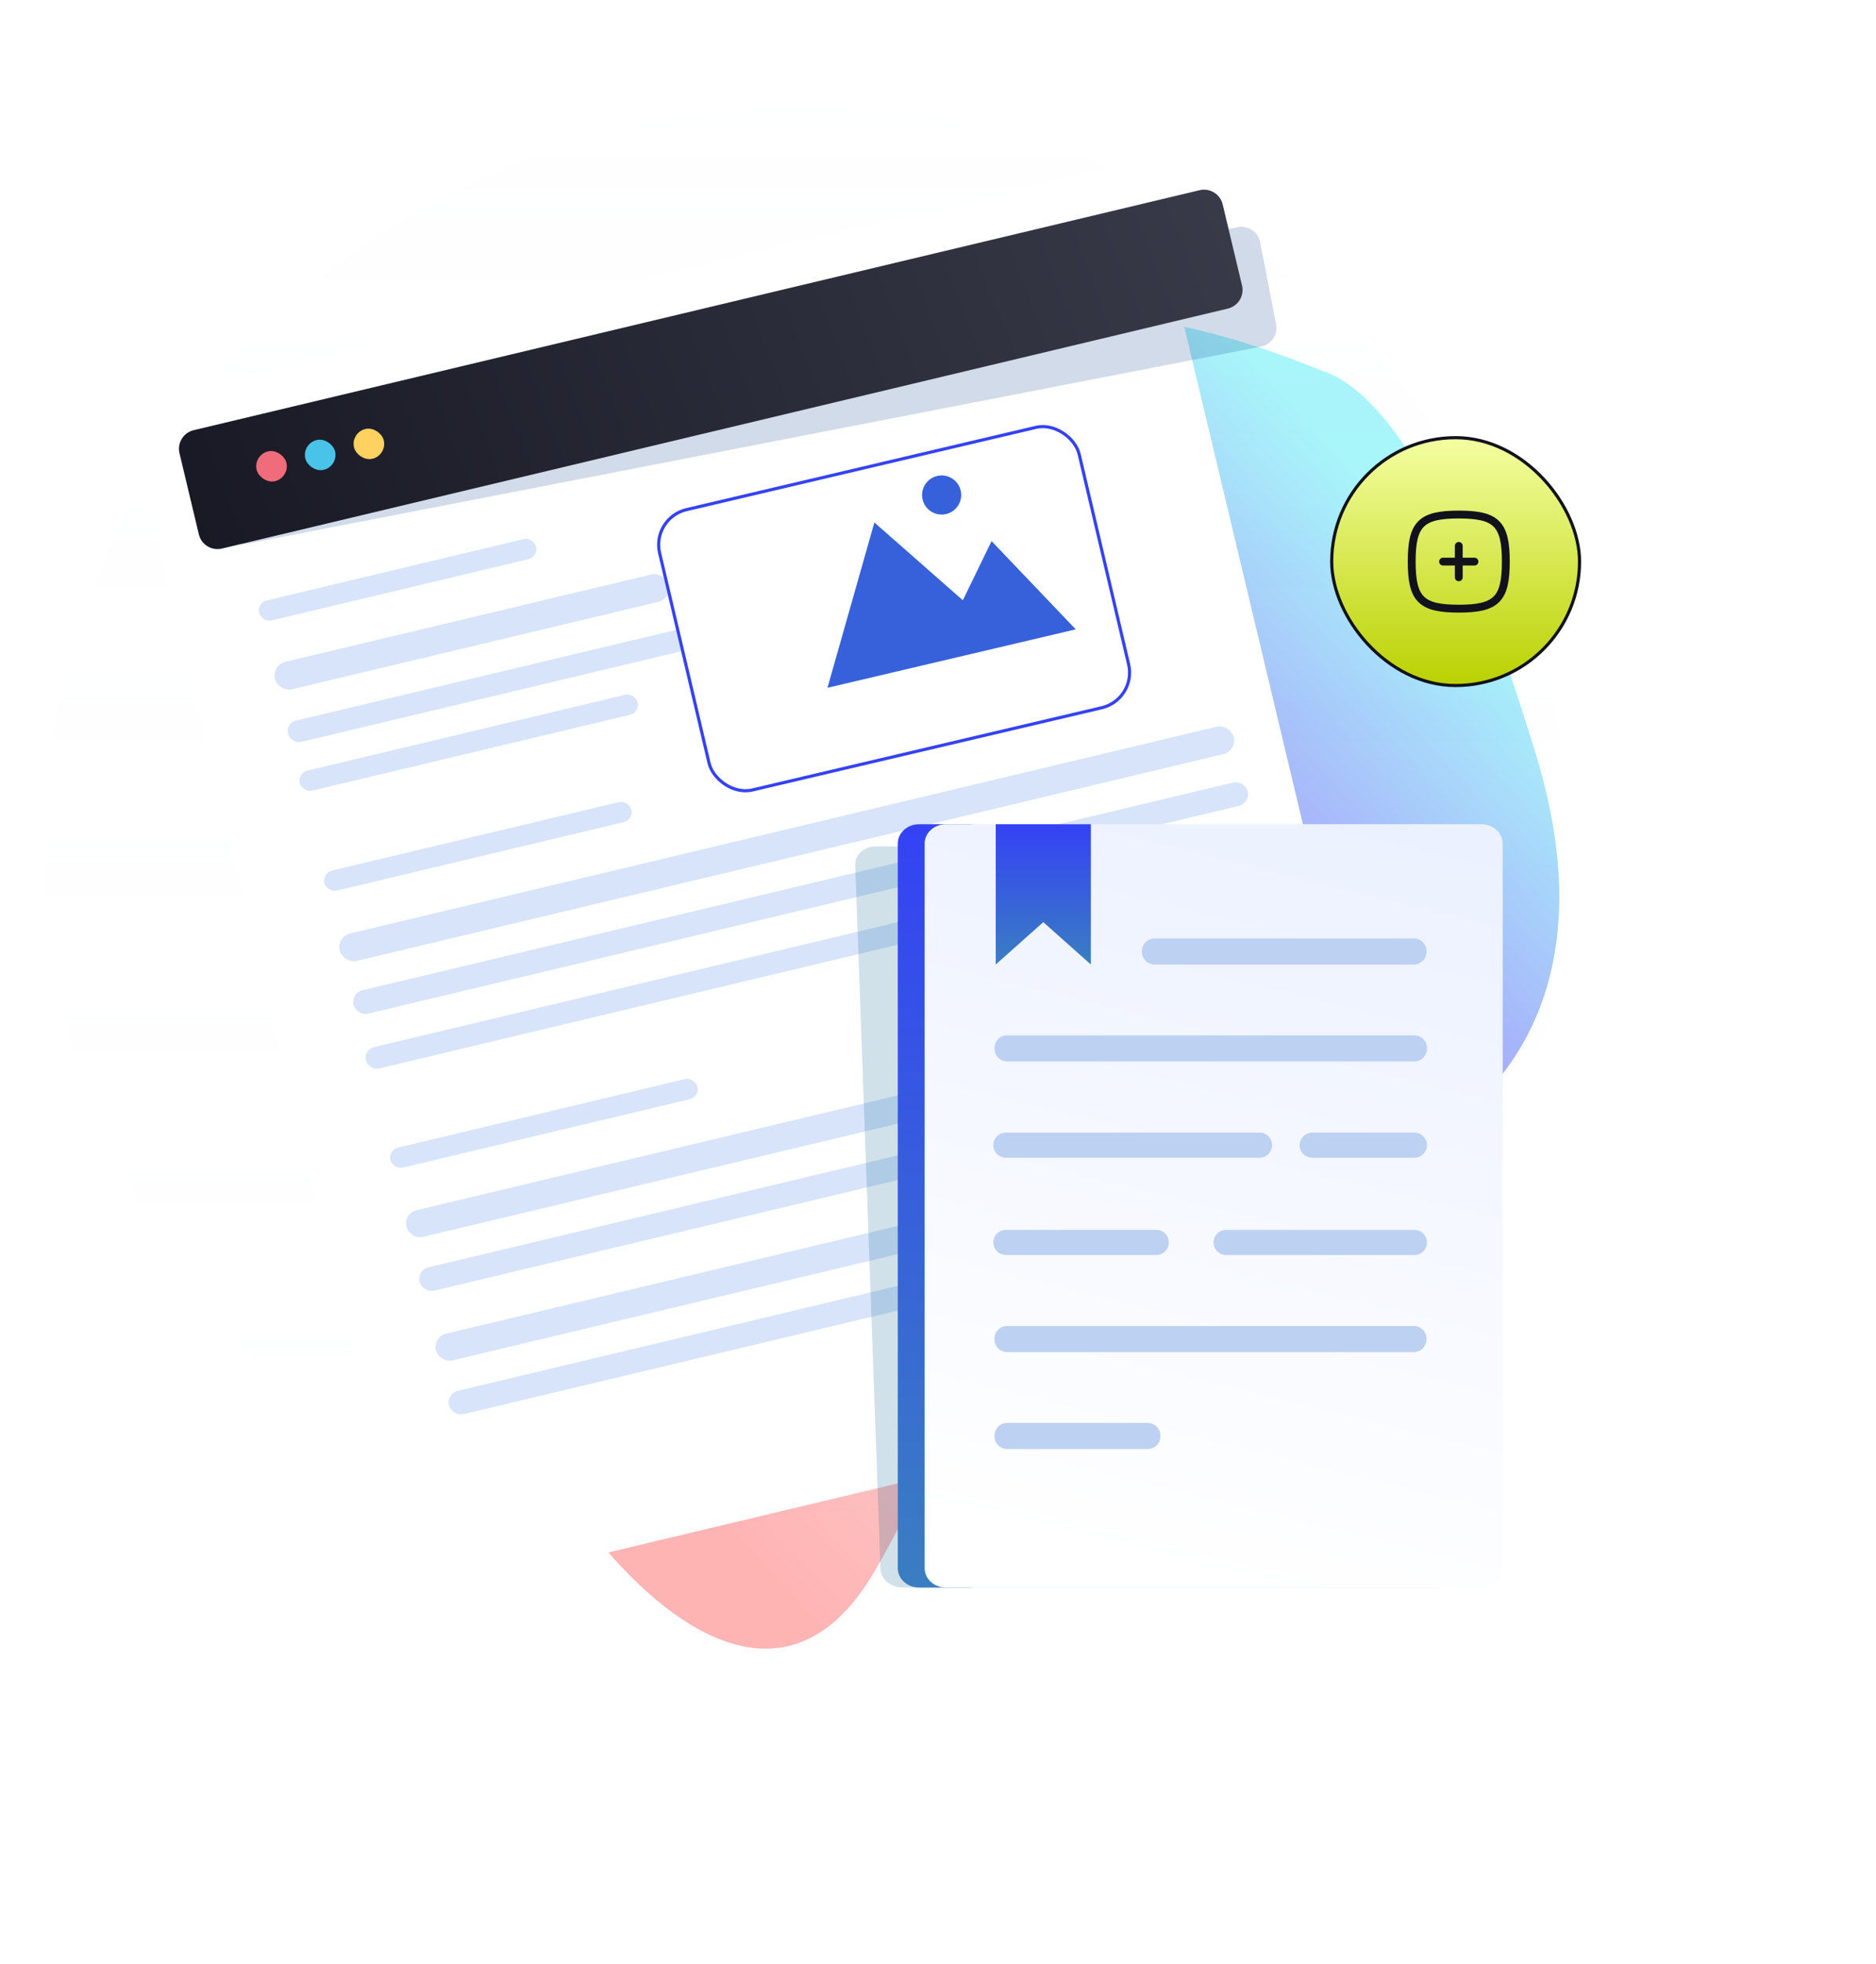 <svg xmlns="http://www.w3.org/2000/svg" fill="none" viewBox="0 0 598 626"><g filter="url(#a)" opacity=".35"><path fill="url(#b)" d="M281.777 153.952c15.497-85.737 118.163-44.272 138.246-36.349 1.743 1.757 32.595.581 69.75 123.466 37.156 122.886-77.913 151.649-125.831 138.554-47.919-13.096-39.407 42.351-85.107 121.115-45.701 78.764-129.617-49.855-138.514-117.406-8.897-67.551 94.766-36.276 120.049-42.262 25.283-5.987 5.909-101.381 21.407-187.118z"/></g><path fill="url(#c)" fill-opacity=".05" d="M257.07 506.424C122.826 506.424 14 400.668 14 270.212S122.826 34 257.07 34s243.07 105.756 243.07 236.212-108.826 236.212-243.07 236.212z"/><path fill="url(#d)" d="M357.046 52.89l-309.32 73.791a8 8 0 00-5.925 9.638l87.25 365.737a7.999 7.999 0 009.638 5.925l309.32-73.79a8.001 8.001 0 005.925-9.638l-87.25-365.737a8 8 0 00-9.638-5.926z"/><rect width="90.752" height="6.562" x="81.845" y="192.132" fill="#D7E4F9" rx="3.281" transform="rotate(-13.418 81.845 192.132)"/><rect width="144" height="7" x="90.992" y="230.475" fill="#D7E4F9" rx="3.5" transform="rotate(-13.418 90.992 230.475)"/><rect width="110.71" height="6.562" x="94.787" y="246.383" fill="#D7E4F9" rx="3.281" transform="rotate(-13.418 94.787 246.383)"/><rect width="129" height="9" x="86.583" y="211.993" fill="#D7E4F9" rx="4.5" transform="rotate(-13.418 86.583 211.993)"/><rect width="100.611" height="6.562" x="102.64" y="278.238" fill="#D7E4F9" rx="3.281" transform="rotate(-13.418 102.64 278.238)"/><rect width="293.084" height="7.655" x="111.775" y="316.533" fill="#D7E4F9" rx="3.828" transform="rotate(-13.418 111.775 316.533)"/><rect width="293" height="7" x="115.821" y="334.554" fill="#D7E4F9" rx="3.5" transform="rotate(-13.418 115.821 334.554)"/><rect width="293" height="9" x="107.235" y="298.564" fill="#D7E4F9" rx="4.5" transform="rotate(-13.418 107.235 298.564)"/><rect width="100.611" height="6.562" x="123.702" y="366.529" fill="#D7E4F9" rx="3.281" transform="rotate(-13.418 123.702 366.529)"/><rect width="263.557" height="7.655" x="132.838" y="404.824" fill="#D7E4F9" rx="3.828" transform="rotate(-13.418 132.838 404.824)"/><rect width="263.557" height="7.655" x="142.227" y="444.182" fill="#D7E4F9" rx="3.828" transform="rotate(-13.418 142.227 444.182)"/><rect width="227.468" height="8.749" x="128.524" y="386.74" fill="#D7E4F9" rx="4.374" transform="rotate(-13.418 128.524 386.74)"/><rect width="227.468" height="8.749" x="137.913" y="426.099" fill="#D7E4F9" rx="4.374" transform="rotate(-13.418 137.913 426.099)"/><rect width="79" height="79" x="424.5" y="139.5" fill="url(#e)" stroke="#11121C" rx="39.5"/><g stroke="#11121C" stroke-linecap="round" stroke-linejoin="round" stroke-width="2.5" clip-path="url(#f)"><path d="M460 179h10m-5-5v10m0-20c12 0 15 3 15 15s-3 15-15 15-15-3-15-15 3-15 15-15z"/></g><path fill="#fff" d="M70.149 453.136c-9.908-5.557-17.097-16.706-20.084-27.461-2.86-10.3-2.969-24.819 6.983-31.569 3.625-2.46 8.682-2.742 10.75 1.769 1.922 4.189-.357 8.685-4.51 10.344-11.215 4.485-19.993-9.815-22.319-18.756a37.41 37.41 0 01-.34-17.376c1.165-5.304 3.508-11.363 7.708-14.999.605-.523 1.592.355 1.189 1.027-2.166 3.585-4.502 6.821-5.864 10.836-1.413 4.167-1.983 8.626-1.762 13.006.438 8.694 4.367 19.272 12.393 23.69 4.255 2.34 12.628 1.656 12.308-4.863-.131-2.641-2.016-4.94-4.814-4.663-2.553.255-4.898 2.161-6.528 4.012-6.643 7.542-5.945 19.451-3.269 28.418a48.003 48.003 0 006.956 14.17c3.292 4.603 7.364 8.09 11.74 11.594.43.339-.047 1.097-.537.821z"/><path fill="#fff" d="M72.795 454.757c-12.156-3.414-20.879-14.086-23.639-26.195-1.327-5.827-1.452-11.871-.67-17.795.8-6.045 2.27-12.913 6.057-17.859 2.64-3.452 8.942-7.296 12.567-2.923 3.193 3.847 2.668 11.132-.552 14.802-3.604 4.109-9.85 3.634-14.065.879-5.032-3.289-8.17-9.297-10.116-14.834-4.26-12.125-2.932-26.109 3.808-37.123.643-1.049 2.382-.248 1.74.827-4.816 8.037-6.804 17.447-5.738 26.733.542 4.731 1.9 9.398 4.047 13.645 2.462 4.864 6.216 10.278 12.062 11.01 6.454.808 9.78-5.005 8.935-10.797-.493-3.378-2.372-6.108-6.171-4.992-3.083.904-5.326 3.734-6.745 6.482-4.538 8.806-5.586 20.566-3.752 30.183 2.298 12.055 10.414 23.131 22.463 26.712.78.224.559 1.466-.23 1.245z"/><path fill="#fff" d="M48.736 366.535c-.459-2.524-.546-5.146-.776-7.7-.108-1.207-.22-2.417-.326-3.628-.05-.559.031-3.516-.468-3.775-.256-.136-2.666 1.782-3.002 2.008-1 .668-2 1.336-3.002 2.008-1.952 1.303-4.074 3.277-6.37 3.852-.822.207-1.437-.662-.913-1.354.97-1.285 2.435-2.011 3.77-2.889 1.506-.993 3.016-1.983 4.523-2.975 1.397-.916 4.197-3.719 6.088-2.817 1.806.858 1.169 4.644 1.276 6.25.242 3.604.736 7.292.65 10.901a.728.728 0 01-1.45.119z"/><path fill="#fff" d="M48.057 366.392c.039-2.759.83-5.569 1.19-8.31.413-3.179.736-6.395.69-9.602l1.711.833a93.854 93.854 0 00-7.347 5.174c-2.296 1.793-4.367 4.31-6.894 5.726-.734.411-1.935-.319-1.392-1.203 1.447-2.355 4.181-4.23 6.323-5.93a79.325 79.325 0 018.087-5.599c.85-.515 1.794.172 1.696 1.114-.331 3.141-.567 6.277-1.04 9.405-.426 2.812-.754 5.992-1.946 8.591-.232.488-1.086.378-1.078-.199z"/><path fill="#fff" d="M46.74 368.378c1.067-7.055 2.174-14.107 3.166-21.174l1.695 1.114c-2.986 1.536-5.954 3.093-8.823 4.841-2.641 1.612-5.155 3.827-8 5.029-.898.381-1.63-.842-1.03-1.529 2.098-2.414 5.382-4.062 8.103-5.673 2.846-1.686 5.767-3.26 8.778-4.626.775-.352 1.585.483 1.438 1.241-1.344 7.008-2.575 14.033-3.84 21.054-.168.968-1.636.69-1.487-.277z"/><g filter="url(#g)"><rect width="138.398" height="92.79" x="219.024" y="152.7" fill="#fff" rx="12" transform="rotate(-13.245 219.024 152.7)"/><rect width="137.398" height="91.79" x="219.625" y="153.072" stroke="#3442F4" rx="11.5" transform="rotate(-13.245 219.625 153.072)"/></g><path fill="#3761DA" d="M263.764 219.223l14.952-52.695 28.2 24.794 9.157-18.853 26.839 28.125-79.148 18.629zm42.461-62.875a6.231 6.231 0 01-4.636 7.491 6.23 6.23 0 01-7.491-4.637 6.224 6.224 0 014.636-7.491c3.351-.8 6.702 1.284 7.491 4.637z"/><path fill="#003889" d="M406.761 103.312l-5.065-26.06a6.123 6.123 0 00-7.178-4.84l-323.557 62.9a6.124 6.124 0 00-4.841 7.177l5.067 26.06a6.123 6.123 0 007.178 4.841l323.557-62.902a6.123 6.123 0 004.841-7.177h-.002z" opacity=".18" style="mix-blend-mode:multiply"/><path fill="url(#h)" d="M391.375 98.36l-320.62 76.48a6.12 6.12 0 01-7.374-4.533l-6.16-25.825a6.12 6.12 0 014.533-7.374l320.62-76.482a6.12 6.12 0 017.374 4.534l6.16 25.824a6.12 6.12 0 01-4.533 7.374z"/><rect width="9.751" height="9.751" x="80.712" y="144.942" fill="#F16C7A" rx="4.875" transform="rotate(-12.802 80.712 144.942)"/><rect width="9.751" height="9.751" x="96.228" y="141.326" fill="#49C3E8" rx="4.875" transform="rotate(-12.802 96.228 141.326)"/><rect width="9.751" height="9.751" x="111.759" y="137.803" fill="#FFD160" rx="4.875" transform="rotate(-12.802 111.759 137.803)"/><path fill="#156A97" d="M458.355 506H287.652c-3.743 0-6.873-2.685-6.991-5.998l-8.039-224.238c-.119-3.313 2.819-5.998 6.562-5.998h170.704c3.743 0 6.874 2.685 6.992 5.998l8.039 224.238c.118 3.313-2.821 5.998-6.564 5.998z" opacity=".2"/><path fill="url(#i)" d="M309.736 262.708h-16.781c-3.742 0-6.778 2.766-6.778 6.177v230.938c0 3.411 3.036 6.177 6.778 6.177h16.781V262.708z"/><path fill="url(#j)" d="M479 268.883v230.94c0 .419-.045.829-.132 1.222-.625 2.825-3.362 4.953-6.644 4.953H301.52c-3.745 0-6.78-2.764-6.78-6.175v-230.94c0-3.411 3.033-6.178 6.78-6.178h170.702c3.743.002 6.778 2.769 6.778 6.178z"/><path fill="url(#k)" d="M347.725 307.418l-15.161-13.505-15.163 13.505v-44.71h30.324v44.71z"/><path fill="#BDD1F2" d="M450.709 299.11h-82.698a4 4 0 00-4 4v.31a4 4 0 004 4h82.698a4 4 0 004-4v-.31a4 4 0 00-4-4zm.156 30.884H321.02a4 4 0 00-4 4v.31a4 4 0 004 4h129.845a4 4 0 004-4v-.31a4 4 0 00-4-4zM401.498 361h-80.861a4 4 0 000 8h80.861a4 4 0 000-8zm49.367 0h-32.591a4 4 0 000 8h32.591a4 4 0 000-8zm-82.279 31h-47.949a4 4 0 000 8h47.949a4 4 0 000-8zm82.279 0h-60.017a4 4 0 000 8h60.017a4 4 0 000-8zm-.156 30.647H321.02a4 4 0 00-4 4v.31a4 4 0 004 4h129.689a4 4 0 004-4v-.31a4 4 0 00-4-4zm-84.824 30.884H321.02a4 4 0 00-4 4v.31a4 4 0 004 4h44.865a4 4 0 004-4v-.31a4 4 0 00-4-4z"/><defs><linearGradient id="b" x1="424.528" x2="148.179" y1="141.714" y2="399.769" gradientUnits="userSpaceOnUse"><stop stop-color="#00E3F2"/><stop offset=".287" stop-color="#0000F2"/><stop offset=".641" stop-color="#F87D7D"/><stop offset="1" stop-color="#FF2828"/></linearGradient><linearGradient id="c" x1="257.07" x2="257.07" y1="-164.146" y2="506.424" gradientUnits="userSpaceOnUse"><stop stop-color="#ECF3FE" stop-opacity="0"/><stop offset=".339" stop-color="#ECF3FE" stop-opacity=".708"/><stop offset="1" stop-color="#ECF3FE" stop-opacity="0"/></linearGradient><linearGradient id="d" x1="399.643" x2="248.351" y1="-180.362" y2="503.875" gradientUnits="userSpaceOnUse"><stop stop-color="#fff"/><stop offset="1" stop-color="#fff"/></linearGradient><linearGradient id="e" x1="464" x2="464" y1="139" y2="219" gradientUnits="userSpaceOnUse"><stop stop-color="#F4FFA2"/><stop offset="1" stop-color="#B9D100"/></linearGradient><linearGradient id="h" x1="556.491" x2="-17.853" y1="-51.607" y2="170.356" gradientUnits="userSpaceOnUse"><stop stop-color="#4B4D5E"/><stop offset="1" stop-color="#11121C"/></linearGradient><linearGradient id="i" x1="297.957" x2="297.957" y1="262.708" y2="506" gradientUnits="userSpaceOnUse"><stop stop-color="#3442F4"/><stop offset="1" stop-color="#3A7EC1"/></linearGradient><linearGradient id="j" x1="479" x2="401.567" y1="193.5" y2="509.598" gradientUnits="userSpaceOnUse"><stop stop-color="#E6EDFF"/><stop offset="1" stop-color="#fff"/></linearGradient><linearGradient id="k" x1="332.563" x2="332.563" y1="262.708" y2="307.418" gradientUnits="userSpaceOnUse"><stop stop-color="#3442F4"/><stop offset="1" stop-color="#3A7EC1"/></linearGradient><filter id="a" width="557.257" height="624.841" x="39.781" y=".629" color-interpolation-filters="sRGB" filterUnits="userSpaceOnUse"><feFlood flood-opacity="0" result="BackgroundImageFix"/><feBlend in="SourceGraphic" in2="BackgroundImageFix" result="shape"/><feGaussianBlur result="effect1_foregroundBlur_327_134" stdDeviation="50"/></filter><filter id="g" width="163.121" height="129.175" x="209.451" y="123.419" color-interpolation-filters="sRGB" filterUnits="userSpaceOnUse"><feFlood flood-opacity="0" result="BackgroundImageFix"/><feColorMatrix in="SourceAlpha" result="hardAlpha" values="0 0 0 0 0 0 0 0 0 0 0 0 0 0 0 0 0 0 127 0"/><feOffset dx="-12" dy="12"/><feComposite in2="hardAlpha" operator="out"/><feColorMatrix values="0 0 0 0 0.227 0 0 0 0 0.494 0 0 0 0 0.757 0 0 0 0.16 0"/><feBlend in2="BackgroundImageFix" result="effect1_dropShadow_327_134"/><feBlend in="SourceGraphic" in2="effect1_dropShadow_327_134" result="shape"/></filter><clipPath id="f"><path fill="#fff" d="M445 159h40v40h-40z"/></clipPath></defs></svg>